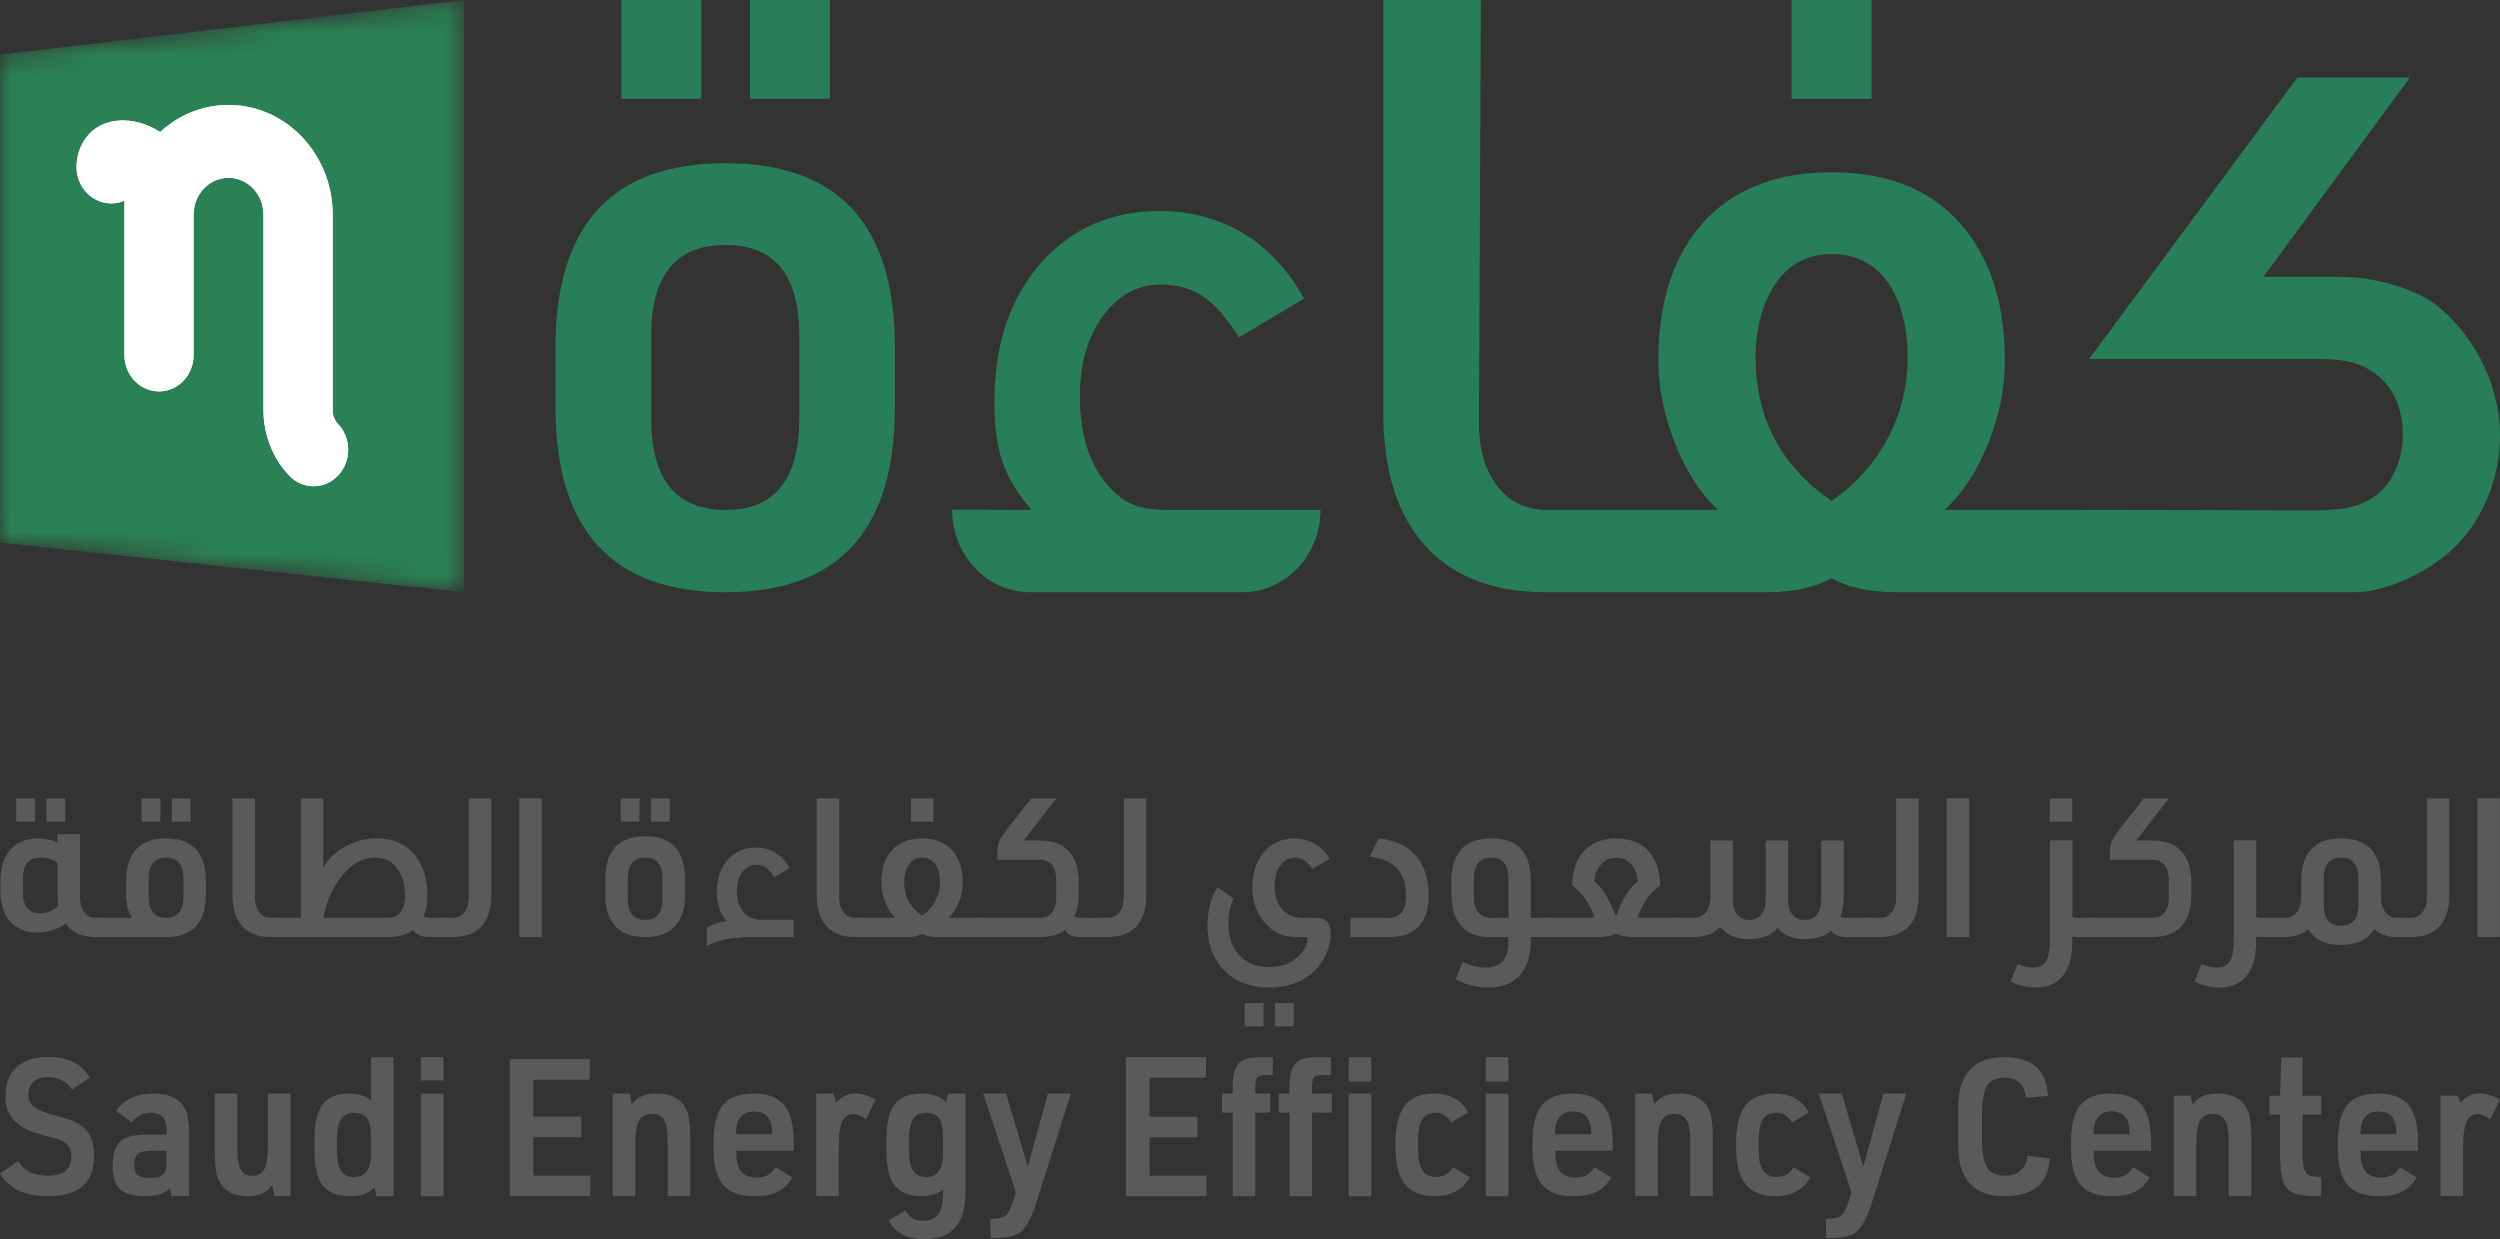 <svg width="115" height="57" viewBox="0 0 115 57" fill="none" xmlns="http://www.w3.org/2000/svg">
	<rect x="0" y="0" width="115" height="57" fill="#333333" stroke="none"/>
	<mask id="mask0_544_2681" style="mask-type:alpha" maskUnits="userSpaceOnUse" x="0" y="0" width="22" height="28">
		<path d="M21.344 0.002V27.242L0.008 24.96V2.515L21.344 0.002Z" fill="#298056" />
	</mask>
	<g mask="url(#mask0_544_2681)">
		<path fill-rule="evenodd" clip-rule="evenodd" d="M21.344 0.002V27.242L0.008 24.96V2.515L21.344 0.002Z" fill="#2A8154" />
	</g>
	<path fill-rule="evenodd" clip-rule="evenodd" d="M82.412 4.545H86.09V0.002H82.412V4.545ZM34.496 4.545H38.173V0.002H34.496V4.545ZM33.378 11.267C31.095 11.267 29.953 12.659 29.953 15.444V19.242C29.953 22.052 31.095 23.457 33.378 23.457C35.638 23.457 36.767 22.052 36.767 19.242V15.444C36.767 12.659 35.638 11.267 33.378 11.267ZM28.583 4.545H32.261V0.002H28.583V4.545ZM33.378 7.508C38.57 7.508 41.166 10.331 41.166 15.976V18.749C41.166 24.394 38.571 27.242 33.379 27.242C28.164 27.242 25.555 24.394 25.555 18.749V15.976C25.555 10.331 28.163 7.508 33.378 7.508Z" fill="#287E5B" />
	<path fill-rule="evenodd" clip-rule="evenodd" d="M43.797 23.456V23.442C44.745 23.442 45.641 23.456 47.452 23.456C46.177 21.988 45.744 20.735 45.744 18.481C45.744 15.773 46.501 13.595 48.015 11.95C49.409 10.456 51.187 9.709 53.352 9.709C54.938 9.709 56.356 10.14 57.606 11C58.567 11.684 59.359 12.595 59.986 13.734L56.992 15.52C56.44 14.633 55.893 14.007 55.352 13.64C54.811 13.273 54.156 13.089 53.387 13.089C52.306 13.089 51.404 13.595 50.683 14.608C50.01 15.571 49.674 16.772 49.674 18.216C49.674 20.343 50.299 21.9 51.548 22.886C52.365 23.52 53.364 23.456 54.541 23.456L60.742 23.456V23.456C60.742 25.547 59.133 27.241 57.149 27.241H47.39C45.406 27.241 43.797 25.547 43.797 23.456Z" fill="#287E5B" />
	<path fill-rule="evenodd" clip-rule="evenodd" d="M86.834 20.171C86.218 21.323 85.358 22.281 84.252 23.041C81.922 21.442 80.757 19.239 80.757 16.432C80.757 15.319 80.975 14.344 81.406 13.504C82.031 12.29 82.978 11.686 84.252 11.686C85.383 11.686 86.26 12.14 86.885 13.05C87.463 13.937 87.752 15.063 87.752 16.432C87.752 17.774 87.446 19.018 86.834 20.171ZM99.784 27.241C101.271 27.241 102.758 27.242 104.249 27.242H108.29C109.644 27.242 111.252 26.493 112.351 25.659C114.191 24.259 115.188 21.769 114.97 19.389C114.945 19.138 114.911 18.891 114.861 18.643C114.631 17.465 114.119 16.356 113.411 15.416C113.055 14.944 112.652 14.516 112.204 14.141C111.86 13.849 111.514 13.653 111.134 13.482C109.983 12.967 108.737 12.732 107.487 12.732H104.118L110.854 3.567H105.682L96.097 16.515H105.77C106.458 16.515 107.04 16.498 107.736 16.577C108.423 16.657 109.089 16.97 109.597 17.469C110.288 18.158 110.582 19.213 110.523 20.215C110.468 21.187 110.079 22.166 109.345 22.754C108.457 23.46 107.25 23.486 106.135 23.482C102.606 23.469 99.073 23.455 95.539 23.455H89.445C90.262 22.723 90.929 21.712 91.449 20.418C91.964 19.129 92.224 17.849 92.224 16.582C92.224 14.127 91.633 12.14 90.455 10.622C89.06 8.825 86.993 7.924 84.252 7.924C81.851 7.924 79.952 8.622 78.556 10.013C77.043 11.558 76.285 13.748 76.285 16.582C76.285 17.849 76.544 19.129 77.06 20.418C77.58 21.712 78.233 22.723 79.026 23.455H71.167C70.253 23.455 69.52 23.129 68.966 22.471C68.342 21.734 68.032 20.723 68.032 19.429L68.12 0H63.631V18.939C63.631 21.442 64.185 23.394 65.291 24.784C66.565 26.404 68.496 27.241 71.094 27.241H81.299C82.502 27.241 83.485 27.014 84.252 26.607C84.998 27.014 85.985 27.241 87.213 27.241" fill="#287E5B" />
	<path fill-rule="evenodd" clip-rule="evenodd" d="M14.426 22.366C14.019 22.366 13.612 22.202 13.302 21.875C12.55 21.085 12.12 19.991 12.12 18.873V9.872C12.12 8.939 11.399 8.179 10.513 8.179C9.626 8.179 8.905 8.939 8.905 9.872V16.328C8.905 17.254 8.193 18.004 7.314 18.004C6.436 18.004 5.724 17.254 5.724 16.328V9.228C5.535 9.311 5.329 9.357 5.112 9.357C4.233 9.357 3.521 8.606 3.521 7.681C3.521 7.012 3.797 6.399 4.278 6C5.071 5.341 6.361 5.414 7.365 6.074C8.208 5.299 9.309 4.828 10.513 4.828C13.154 4.828 15.302 7.091 15.302 9.872V18.873C15.302 19.109 15.392 19.339 15.55 19.506C16.172 20.159 16.172 21.221 15.55 21.875C15.24 22.202 14.833 22.366 14.426 22.366Z" fill="white" />
	<path fill-rule="evenodd" clip-rule="evenodd" d="M14.426 22.366C14.019 22.366 13.612 22.202 13.302 21.875C12.55 21.085 12.12 19.991 12.12 18.873V9.872C12.12 8.939 11.399 8.179 10.513 8.179C9.626 8.179 8.905 8.939 8.905 9.872V16.328C8.905 17.254 8.193 18.004 7.314 18.004C6.436 18.004 5.724 17.254 5.724 16.328V9.228C5.535 9.311 5.329 9.357 5.112 9.357C4.233 9.357 3.521 8.606 3.521 7.681C3.521 7.012 3.797 6.399 4.278 6C5.071 5.341 6.361 5.414 7.365 6.074C8.208 5.299 9.309 4.828 10.513 4.828C13.154 4.828 15.302 7.091 15.302 9.872V18.873C15.302 19.109 15.392 19.339 15.55 19.506C16.172 20.159 16.172 21.221 15.55 21.875C15.24 22.202 14.833 22.366 14.426 22.366Z" fill="white" />
	<path fill-rule="evenodd" clip-rule="evenodd" d="M2.137 37.798H3.003V36.727H2.137V37.798ZM1.849 39.45C1.318 39.45 1.052 39.779 1.052 40.433V41.023C1.052 41.684 1.318 42.014 1.849 42.014C2.155 42.014 2.434 41.898 2.689 41.666C2.661 41.517 2.646 41.312 2.646 41.05V39.692C2.46 39.531 2.194 39.45 1.849 39.45ZM0.747 37.798H1.612V36.727H0.747V37.798ZM3.681 38.37V41.273C3.681 41.57 3.752 41.806 3.893 41.978C4.023 42.139 4.198 42.219 4.419 42.219H4.639V43.104H4.402C3.774 43.104 3.313 42.898 3.019 42.488C2.861 42.607 2.665 42.705 2.43 42.782C2.196 42.86 1.973 42.898 1.764 42.898C1.176 42.898 0.733 42.717 0.433 42.354C0.156 42.014 0.018 41.532 0.018 40.907V40.558C0.018 39.856 0.201 39.332 0.569 38.986C0.868 38.707 1.267 38.567 1.764 38.567C2.081 38.567 2.375 38.629 2.646 38.754V38.37H3.681Z" fill="#595A5C" />
	<path fill-rule="evenodd" clip-rule="evenodd" d="M7.904 37.798H8.769V36.727H7.904V37.798ZM7.642 39.45C7.105 39.45 6.836 39.779 6.836 40.433V41.228C6.836 41.889 7.105 42.219 7.642 42.219C8.173 42.219 8.439 41.889 8.439 41.228V40.433C8.439 39.779 8.173 39.45 7.642 39.45ZM6.513 37.798H7.378V36.727H6.513V37.798ZM7.642 38.567C8.863 38.567 9.474 39.231 9.474 40.558V41.112C9.474 42.44 8.863 43.104 7.642 43.104H4.479V42.219H6.073C5.892 41.964 5.801 41.595 5.801 41.112V40.558C5.801 39.231 6.415 38.567 7.642 38.567Z" fill="#595A5C" />
	<path fill-rule="evenodd" clip-rule="evenodd" d="M11.728 36.727V41.273C11.728 41.577 11.802 41.815 11.948 41.987C12.078 42.143 12.251 42.22 12.466 42.22H12.686V43.104H12.449C11.839 43.104 11.383 42.914 11.084 42.533C10.824 42.205 10.693 41.746 10.693 41.157V36.727H11.728Z" fill="#595A5C" />
	<path fill-rule="evenodd" clip-rule="evenodd" d="M17.24 39.449C16.629 39.449 16.084 39.785 15.603 40.459C15.23 40.977 14.987 41.563 14.874 42.218H17.868C18.122 42.218 18.319 42.117 18.461 41.914C18.574 41.742 18.631 41.521 18.631 41.253C18.631 40.688 18.503 40.244 18.249 39.923C18.006 39.607 17.669 39.449 17.24 39.449ZM12.525 42.218H13.839V36.725H14.874V39.878C15.162 39.431 15.547 39.092 16.027 38.86C16.434 38.663 16.87 38.565 17.333 38.565C18.147 38.565 18.761 38.86 19.174 39.449C19.495 39.908 19.657 40.486 19.657 41.182C19.657 41.581 19.598 41.903 19.478 42.147C19.547 42.194 19.642 42.218 19.767 42.218H20.411V43.102H19.742C19.363 43.102 19.12 42.992 19.012 42.772C18.729 42.992 18.351 43.102 17.876 43.102H12.525V42.218Z" fill="#595A5C" />
	<path fill-rule="evenodd" clip-rule="evenodd" d="M22.599 36.727V41.157C22.599 41.853 22.421 42.366 22.065 42.693C21.765 42.967 21.347 43.104 20.809 43.104H20.25V42.22H20.809C21.064 42.22 21.259 42.121 21.395 41.925C21.508 41.758 21.564 41.541 21.564 41.273V36.727H22.599Z" fill="#595A5C" />
	<path fill-rule="evenodd" clip-rule="evenodd" d="M23.887 43.102H24.922V36.725H23.887V43.102Z" fill="#595A5C" />
	<path fill-rule="evenodd" clip-rule="evenodd" d="M29.944 37.798H30.808V36.727H29.944V37.798ZM29.68 39.45C29.143 39.45 28.875 39.779 28.875 40.433V41.327C28.875 41.987 29.143 42.318 29.68 42.318C30.212 42.318 30.477 41.987 30.477 41.327V40.433C30.477 39.779 30.212 39.45 29.68 39.45ZM28.553 37.798H29.417V36.727H28.553V37.798ZM29.68 38.468C30.901 38.468 31.512 39.132 31.512 40.46V41.112C31.512 42.44 30.901 43.104 29.68 43.104C28.453 43.104 27.84 42.44 27.84 41.112V40.46C27.84 39.132 28.453 38.468 29.68 38.468Z" fill="#595A5C" />
	<path fill-rule="evenodd" clip-rule="evenodd" d="M32.598 43.479L32.582 43.488C32.565 43.5 32.55 43.506 32.539 43.506C32.522 43.506 32.514 43.497 32.514 43.479V42.684C32.711 42.541 33.014 42.434 33.421 42.362C33.121 42.017 32.971 41.579 32.971 41.05C32.971 40.412 33.15 39.9 33.506 39.513C33.834 39.162 34.252 38.986 34.761 38.986C35.134 38.986 35.468 39.087 35.761 39.29C35.987 39.45 36.174 39.665 36.321 39.933L35.617 40.353C35.487 40.145 35.358 39.997 35.231 39.911C35.104 39.825 34.95 39.781 34.769 39.781C34.515 39.781 34.303 39.9 34.133 40.138C33.975 40.365 33.896 40.647 33.896 40.986C33.896 41.487 34.043 41.853 34.337 42.085C34.529 42.234 34.764 42.309 35.04 42.309H36.499V43.104H34.447C34.379 43.104 34.232 43.105 34.006 43.126C33.78 43.147 33.607 43.166 33.489 43.184C33.15 43.244 32.853 43.342 32.598 43.479Z" fill="#595A5C" />
	<path fill-rule="evenodd" clip-rule="evenodd" d="M38.603 36.727V41.273C38.603 41.577 38.676 41.815 38.823 41.987C38.953 42.143 39.126 42.22 39.34 42.22H39.561V43.104H39.324C38.713 43.104 38.258 42.914 37.959 42.533C37.698 42.205 37.568 41.746 37.568 41.157V36.727H38.603Z" fill="#595A5C" />
	<path fill-rule="evenodd" clip-rule="evenodd" d="M41.906 37.798H42.941V36.727H41.906V37.798ZM42.415 39.45C42.115 39.45 41.892 39.594 41.746 39.88C41.644 40.076 41.593 40.305 41.593 40.567C41.593 41.228 41.867 41.746 42.415 42.121C42.675 41.942 42.877 41.718 43.021 41.447C43.166 41.176 43.238 40.883 43.238 40.567C43.238 40.246 43.17 39.981 43.034 39.773C42.887 39.558 42.681 39.45 42.415 39.45ZM42.415 38.567C43.06 38.567 43.546 38.778 43.874 39.201C44.151 39.558 44.289 40.025 44.289 40.603C44.289 40.901 44.229 41.202 44.107 41.505C43.986 41.809 43.828 42.047 43.637 42.219H45.069V43.104H43.111C42.822 43.104 42.59 43.057 42.415 42.961C42.234 43.057 42.002 43.104 41.72 43.104H39.397V42.219H41.186C40.999 42.047 40.845 41.809 40.724 41.505C40.602 41.202 40.541 40.901 40.541 40.603C40.541 39.936 40.719 39.421 41.076 39.058C41.403 38.73 41.85 38.567 42.415 38.567Z" fill="#595A5C" />
	<path fill-rule="evenodd" clip-rule="evenodd" d="M50.541 43.104H49.718C49.339 43.104 49.096 42.994 48.989 42.774C48.706 42.994 48.322 43.104 47.836 43.104H44.91V42.22H47.836C48.096 42.22 48.294 42.122 48.429 41.925C48.537 41.764 48.59 41.548 48.59 41.273V40.496C48.59 40.181 48.519 39.94 48.379 39.773C48.243 39.624 48.062 39.55 47.836 39.55H45.877V39.201C45.877 39.017 45.905 38.855 45.962 38.719C46.018 38.582 46.129 38.406 46.292 38.192L47.437 36.727H48.59L47.09 38.665H47.836C48.447 38.665 48.904 38.844 49.21 39.201C49.486 39.528 49.625 39.999 49.625 40.612V41.157C49.625 41.556 49.554 41.884 49.413 42.139C49.469 42.193 49.571 42.22 49.718 42.22H50.541V43.104Z" fill="#595A5C" />
	<path fill-rule="evenodd" clip-rule="evenodd" d="M52.73 36.727V41.157C52.73 41.853 52.552 42.366 52.196 42.693C51.896 42.967 51.478 43.104 50.94 43.104H50.381V42.22H50.94C51.195 42.22 51.39 42.121 51.525 41.925C51.638 41.758 51.695 41.541 51.695 41.273V36.727H52.73Z" fill="#595A5C" />
	<path fill-rule="evenodd" clip-rule="evenodd" d="M58.648 47.212H59.513V46.141H58.648V47.212ZM57.258 47.212H58.123V46.141H57.258V47.212ZM59.573 38.566C59.895 38.566 60.206 38.655 60.506 38.834C60.8 39.007 61.017 39.233 61.159 39.513L60.361 39.968C60.147 39.623 59.881 39.45 59.565 39.45C59.288 39.45 59.062 39.576 58.886 39.826C58.722 40.064 58.637 40.376 58.632 40.764C58.637 41.33 58.807 41.734 59.14 41.978C59.355 42.139 59.618 42.219 59.929 42.219H60.532C60.983 42.219 61.21 42.46 61.21 42.943C61.21 43.312 61.117 43.675 60.93 44.033C60.715 44.437 60.409 44.762 60.013 45.006C59.562 45.286 59.022 45.426 58.395 45.426C57.45 45.426 56.721 45.125 56.206 44.524C55.765 44.012 55.545 43.359 55.545 42.568C55.545 41.895 55.697 41.308 56.003 40.808L56.74 41.335C56.582 41.698 56.503 42.065 56.503 42.434C56.503 43.125 56.695 43.651 57.08 44.015C57.413 44.33 57.854 44.488 58.403 44.488C58.98 44.488 59.44 44.3 59.785 43.925C60.028 43.669 60.15 43.425 60.15 43.193C60.15 43.134 60.118 43.103 60.056 43.103H59.581C58.999 43.103 58.513 42.86 58.123 42.371C57.778 41.937 57.605 41.424 57.605 40.835C57.605 40.12 57.8 39.555 58.19 39.138C58.541 38.757 59.002 38.566 59.573 38.566Z" fill="#595A5C" />
	<path fill-rule="evenodd" clip-rule="evenodd" d="M63.008 39.406L63.415 38.566C64.268 38.661 64.887 38.989 65.272 39.549C65.566 39.977 65.713 40.528 65.713 41.201C65.713 42.469 65.102 43.103 63.881 43.103H62.117V42.219H63.881C64.158 42.225 64.367 42.127 64.508 41.924C64.621 41.763 64.678 41.537 64.678 41.246C64.678 40.609 64.506 40.141 64.161 39.843C63.895 39.611 63.511 39.465 63.008 39.406Z" fill="#595A5C" />
	<path fill-rule="evenodd" clip-rule="evenodd" d="M68.596 39.45C68.064 39.45 67.798 39.778 67.798 40.432V41.228C67.798 41.889 68.064 42.219 68.596 42.219H69.392V40.432C69.392 39.778 69.127 39.45 68.596 39.45ZM68.596 38.566C69.24 38.566 69.713 38.744 70.012 39.102C70.283 39.429 70.419 39.915 70.419 40.558V42.219H71.334V43.103H70.419V43.273C70.408 44.035 70.206 44.601 69.817 44.97C69.483 45.274 69.028 45.426 68.451 45.426C67.932 45.426 67.434 45.301 66.959 45.051L67.281 44.247C67.631 44.419 67.979 44.506 68.324 44.506C69.031 44.506 69.384 44.122 69.384 43.354V43.103H68.477C67.923 43.103 67.499 42.931 67.205 42.585C66.911 42.246 66.764 41.755 66.764 41.112V40.558C66.764 39.23 67.374 38.566 68.596 38.566Z" fill="#595A5C" />
	<path fill-rule="evenodd" clip-rule="evenodd" d="M74.342 39.46C74.065 39.46 73.833 39.561 73.646 39.763C73.471 39.96 73.369 40.222 73.341 40.55C73.697 40.818 74.014 41.321 74.291 42.059C74.308 42.089 74.325 42.104 74.342 42.104C74.359 42.104 74.373 42.089 74.384 42.059C74.622 41.35 74.941 40.847 75.342 40.55C75.308 40.168 75.181 39.879 74.961 39.683C74.792 39.534 74.585 39.46 74.342 39.46ZM74.342 38.566C74.981 38.566 75.481 38.766 75.843 39.165C76.176 39.54 76.352 40.058 76.368 40.719C75.865 41.106 75.518 41.606 75.326 42.22H77.098V43.104H75.156C74.8 43.104 74.525 43.047 74.333 42.934C74.146 43.047 73.875 43.104 73.519 43.104H71.17V42.22H73.35C73.158 41.606 72.813 41.106 72.315 40.719C72.332 39.975 72.555 39.412 72.985 39.031C73.341 38.721 73.793 38.566 74.342 38.566Z" fill="#595A5C" />
	<path fill-rule="evenodd" clip-rule="evenodd" d="M86.072 43.103H84.936C84.579 43.103 84.348 43.008 84.24 42.817C83.941 43.074 83.534 43.202 83.019 43.202C82.471 43.202 82.055 43.028 81.773 42.684C81.484 43.028 81.049 43.202 80.466 43.202C79.868 43.202 79.423 43.014 79.135 42.639C78.841 42.948 78.434 43.103 77.914 43.103H76.939V42.219H77.914C78.174 42.219 78.372 42.121 78.508 41.924C78.621 41.757 78.677 41.54 78.677 41.272V38.664H79.712V41.37C79.712 41.686 79.783 41.927 79.924 42.094C80.06 42.243 80.24 42.317 80.466 42.317C80.727 42.317 80.925 42.219 81.06 42.022C81.167 41.862 81.221 41.645 81.221 41.37V38.664H82.256V41.38C82.256 41.695 82.329 41.933 82.477 42.094C82.606 42.243 82.787 42.317 83.019 42.317C83.279 42.317 83.477 42.222 83.613 42.031C83.72 41.87 83.774 41.654 83.774 41.38V38.664H84.808V41.263C84.808 41.597 84.763 41.897 84.673 42.165C84.729 42.201 84.814 42.219 84.927 42.219H86.072V43.103Z" fill="#595A5C" />
	<path fill-rule="evenodd" clip-rule="evenodd" d="M88.259 36.727V41.157C88.259 41.853 88.081 42.366 87.725 42.693C87.425 42.967 87.007 43.104 86.469 43.104H85.91V42.22H86.469C86.724 42.22 86.919 42.121 87.055 41.925C87.168 41.758 87.224 41.541 87.224 41.273V36.727H88.259Z" fill="#595A5C" />
	<path fill-rule="evenodd" clip-rule="evenodd" d="M89.547 43.102H90.582V36.725H89.547V43.102Z" fill="#595A5C" />
	<path fill-rule="evenodd" clip-rule="evenodd" d="M94.287 37.798H95.322V36.727H94.287V37.798ZM96.238 43.104H95.593C95.531 43.104 95.443 43.098 95.33 43.086C95.33 43.532 95.302 43.881 95.245 44.131C95.189 44.381 95.087 44.613 94.94 44.828C94.816 45.012 94.641 45.158 94.415 45.266C94.188 45.373 93.94 45.426 93.669 45.426C93.233 45.426 92.843 45.334 92.498 45.15L92.811 44.337C93.038 44.45 93.27 44.506 93.507 44.506C93.795 44.506 93.999 44.408 94.118 44.212C94.236 44.015 94.296 43.684 94.296 43.22V38.656H95.33V42.184C95.392 42.208 95.469 42.219 95.559 42.219H96.238V43.104Z" fill="#595A5C" />
	<path fill-rule="evenodd" clip-rule="evenodd" d="M98.266 38.665H99.012C99.622 38.665 100.08 38.843 100.385 39.201C100.663 39.528 100.801 39.999 100.801 40.612V41.157C100.801 41.853 100.62 42.366 100.258 42.693C99.958 42.967 99.543 43.104 99.012 43.104H96.086V42.219H99.012C99.272 42.219 99.47 42.121 99.605 41.925C99.713 41.764 99.766 41.547 99.766 41.273V40.496C99.766 40.18 99.696 39.939 99.555 39.773C99.418 39.624 99.238 39.549 99.012 39.549H97.053V39.201C97.053 39.017 97.081 38.855 97.138 38.718C97.194 38.582 97.304 38.406 97.468 38.191L98.613 36.727H99.766L98.266 38.665Z" fill="#595A5C" />
	<path fill-rule="evenodd" clip-rule="evenodd" d="M104.693 43.104H104.048C103.986 43.104 103.898 43.099 103.785 43.086C103.785 43.533 103.758 43.882 103.7 44.131C103.644 44.382 103.542 44.614 103.395 44.828C103.271 45.013 103.096 45.159 102.87 45.266C102.644 45.373 102.395 45.427 102.124 45.427C101.688 45.427 101.298 45.334 100.953 45.15L101.267 44.337C101.493 44.45 101.725 44.506 101.962 44.506C102.251 44.506 102.454 44.408 102.573 44.212C102.691 44.016 102.751 43.685 102.751 43.22V38.656H103.785V42.184C103.848 42.208 103.924 42.22 104.014 42.22H104.693V43.104Z" fill="#595A5C" />
	<path fill-rule="evenodd" clip-rule="evenodd" d="M108.49 41.603V40.433C108.49 39.778 108.225 39.45 107.694 39.45C107.156 39.45 106.888 39.778 106.888 40.433V41.603C106.888 42.258 107.156 42.585 107.694 42.585C108.225 42.585 108.49 42.258 108.49 41.603ZM110.483 43.103H110.246C109.81 43.098 109.463 42.975 109.203 42.737C108.926 43.226 108.422 43.47 107.694 43.47C106.959 43.47 106.456 43.226 106.184 42.737C105.918 42.982 105.557 43.103 105.099 43.103H104.539V42.219H105.099C105.353 42.219 105.548 42.121 105.684 41.924C105.797 41.758 105.853 41.541 105.853 41.272V40.558C105.853 39.23 106.467 38.566 107.694 38.566C108.915 38.566 109.525 39.23 109.525 40.558V41.272C109.525 41.577 109.599 41.814 109.745 41.987C109.876 42.142 110.048 42.219 110.263 42.219H110.483V43.103Z" fill="#595A5C" />
	<path fill-rule="evenodd" clip-rule="evenodd" d="M112.671 36.727V41.157C112.671 41.853 112.493 42.366 112.137 42.693C111.837 42.967 111.419 43.104 110.882 43.104H110.322V42.22H110.882C111.136 42.22 111.331 42.121 111.467 41.925C111.58 41.758 111.636 41.541 111.636 41.273V36.727H112.671Z" fill="#595A5C" />
	<path fill-rule="evenodd" clip-rule="evenodd" d="M113.961 43.102H114.996V36.725H113.961V43.102Z" fill="#595A5C" />
	<path fill-rule="evenodd" clip-rule="evenodd" d="M0 53.975L0.838 53.411C1.094 53.858 1.552 54.081 2.211 54.081C2.925 54.081 3.282 53.79 3.282 53.208C3.282 52.914 3.185 52.699 2.99 52.564C2.894 52.499 2.805 52.452 2.721 52.423C2.637 52.394 2.383 52.323 1.96 52.211C1.306 52.041 0.851 51.797 0.595 51.479C0.366 51.203 0.251 50.905 0.251 50.429C0.251 49.812 0.447 49.344 0.838 49.027C1.178 48.756 1.638 48.621 2.219 48.621C3.129 48.621 3.765 48.936 4.128 49.565L3.316 50.121C3.059 49.738 2.685 49.547 2.194 49.547C1.898 49.547 1.669 49.629 1.507 49.794C1.373 49.935 1.306 50.123 1.306 50.358C1.306 50.647 1.404 50.785 1.6 50.932C1.778 51.067 2.08 51.191 2.504 51.303C2.894 51.403 3.163 51.481 3.307 51.536C3.453 51.593 3.601 51.673 3.752 51.779C4.137 52.055 4.329 52.52 4.329 53.172C4.329 54.408 3.617 55.025 2.194 55.025C1.127 55.025 0.396 54.675 0 53.975Z" fill="#595A5C" />
	<path fill-rule="evenodd" clip-rule="evenodd" d="M7.662 52.933H6.925C6.651 52.933 6.457 52.983 6.343 53.083C6.228 53.183 6.172 53.348 6.172 53.577C6.172 53.806 6.226 53.965 6.335 54.053C6.444 54.142 6.638 54.186 6.917 54.186C7.24 54.186 7.458 54.103 7.57 53.939C7.631 53.85 7.662 53.674 7.662 53.41V52.933ZM7.662 52.193V51.99C7.662 51.708 7.604 51.503 7.486 51.377C7.369 51.251 7.185 51.187 6.934 51.187C6.582 51.187 6.291 51.334 6.062 51.628L5.343 51.09C5.722 50.566 6.286 50.305 7.034 50.305C7.81 50.305 8.312 50.561 8.541 51.072C8.647 51.301 8.7 51.672 8.7 52.184V55.023H7.888L7.821 54.662C7.682 54.791 7.526 54.884 7.353 54.94C7.179 54.996 6.945 55.023 6.648 55.023C6.085 55.023 5.694 54.9 5.476 54.653C5.281 54.442 5.184 54.097 5.184 53.621C5.184 53.045 5.317 52.657 5.586 52.457C5.82 52.281 6.225 52.193 6.8 52.193H7.662Z" fill="#595A5C" />
	<path fill-rule="evenodd" clip-rule="evenodd" d="M9.881 50.305H10.919V52.863C10.919 53.333 10.981 53.66 11.104 53.841C11.204 54.006 11.369 54.089 11.598 54.089C11.877 54.089 12.072 53.971 12.184 53.736C12.273 53.53 12.318 53.195 12.318 52.73V50.305H13.364V55.023H12.636L12.519 54.503C12.402 54.685 12.255 54.818 12.079 54.9C11.904 54.983 11.676 55.023 11.397 55.023C10.671 55.023 10.207 54.733 10.007 54.15C9.923 53.91 9.881 53.521 9.881 52.986V50.305Z" fill="#595A5C" />
	<path fill-rule="evenodd" clip-rule="evenodd" d="M17.065 52.221C17.059 51.832 16.986 51.559 16.847 51.4C16.719 51.259 16.529 51.188 16.278 51.188C16.009 51.188 15.813 51.287 15.687 51.484C15.562 51.681 15.499 51.991 15.499 52.414V52.917C15.499 53.37 15.571 53.694 15.716 53.888C15.839 54.058 16.027 54.143 16.278 54.143C16.802 54.143 17.065 53.799 17.065 53.111V52.221ZM17.307 55.025L17.241 54.611C17.229 54.622 17.212 54.637 17.191 54.655C17.191 54.66 17.188 54.664 17.182 54.664C17.042 54.793 16.89 54.886 16.725 54.941C16.561 54.998 16.347 55.025 16.085 55.025C15.482 55.025 15.055 54.843 14.804 54.479C14.581 54.155 14.469 53.661 14.469 52.997V52.335C14.469 51.583 14.614 51.047 14.904 50.73C15.161 50.448 15.549 50.306 16.068 50.306C16.448 50.306 16.763 50.398 17.014 50.58C17.02 50.586 17.037 50.598 17.065 50.615V48.631H18.103V55.025H17.307Z" fill="#595A5C" />
	<path fill-rule="evenodd" clip-rule="evenodd" d="M19.359 55.025H20.398V50.306H19.359V55.025ZM19.359 49.699H20.398V48.631H19.359V49.699Z" fill="#595A5C" />
	<path fill-rule="evenodd" clip-rule="evenodd" d="M23.445 55.02V48.723H27.13V49.667H24.533V51.369H26.736V52.313H24.533V54.077H27.155V55.02H23.445Z" fill="#595A5C" />
	<path fill-rule="evenodd" clip-rule="evenodd" d="M28.186 55.023V50.305H28.965L29.056 50.798C29.196 50.622 29.354 50.496 29.53 50.42C29.705 50.343 29.931 50.305 30.204 50.305C30.946 50.305 31.421 50.596 31.627 51.178C31.711 51.419 31.753 51.804 31.753 52.334V55.023H30.714V52.457C30.714 51.992 30.65 51.669 30.522 51.487C30.41 51.322 30.234 51.24 29.994 51.24C29.693 51.24 29.486 51.358 29.375 51.592C29.274 51.798 29.224 52.13 29.224 52.589V55.023H28.186Z" fill="#595A5C" />
	<path fill-rule="evenodd" clip-rule="evenodd" d="M33.862 52.175H35.52V52.078C35.52 51.748 35.44 51.501 35.278 51.336C35.138 51.195 34.943 51.125 34.691 51.125C34.406 51.125 34.194 51.219 34.055 51.407C33.926 51.572 33.862 51.795 33.862 52.078V52.175ZM33.871 52.933V53.065C33.871 53.801 34.177 54.168 34.792 54.168C35.004 54.168 35.177 54.131 35.311 54.058C35.445 53.984 35.568 53.862 35.679 53.691L36.45 54.168C36.266 54.474 36.038 54.692 35.767 54.825C35.496 54.957 35.135 55.023 34.683 55.023C33.991 55.023 33.499 54.826 33.209 54.433C32.952 54.086 32.824 53.559 32.824 52.854V52.527C32.824 51.692 32.989 51.102 33.318 50.755C33.608 50.455 34.058 50.305 34.666 50.305C35.358 50.305 35.846 50.505 36.132 50.904C36.383 51.252 36.508 51.792 36.508 52.527V52.933H33.871Z" fill="#595A5C" />
	<path fill-rule="evenodd" clip-rule="evenodd" d="M37.547 55.023V50.305H38.342L38.468 50.728C38.602 50.575 38.736 50.466 38.87 50.402C39.004 50.337 39.166 50.305 39.356 50.305C39.652 50.305 39.958 50.398 40.277 50.587L39.833 51.487C39.626 51.328 39.434 51.248 39.255 51.248C39.004 51.248 38.825 51.381 38.719 51.646C38.629 51.88 38.585 52.245 38.585 52.739V55.023H37.547Z" fill="#595A5C" />
	<path fill-rule="evenodd" clip-rule="evenodd" d="M43.377 52.219C43.371 51.831 43.299 51.557 43.159 51.399C43.031 51.258 42.842 51.187 42.59 51.187C42.322 51.187 42.125 51.285 42 51.483C41.874 51.679 41.812 51.99 41.812 52.413V52.916C41.812 53.368 41.884 53.692 42.029 53.886C42.151 54.057 42.339 54.142 42.59 54.142C43.115 54.142 43.377 53.797 43.377 53.11V52.219ZM43.386 54.715C43.129 54.921 42.788 55.023 42.364 55.023C41.778 55.023 41.359 54.839 41.108 54.468C40.89 54.145 40.781 53.654 40.781 52.995V52.334C40.781 51.575 40.927 51.037 41.217 50.72C41.473 50.443 41.867 50.305 42.398 50.305C42.878 50.305 43.252 50.437 43.52 50.702L43.612 50.305H44.415V54.812C44.415 55.606 44.237 56.179 43.879 56.532C43.567 56.844 43.106 56.999 42.498 56.999C41.728 56.999 41.186 56.714 40.873 56.144L41.644 55.676C41.75 55.853 41.864 55.976 41.987 56.047C42.11 56.117 42.266 56.153 42.456 56.153C42.791 56.153 43.031 56.044 43.177 55.826C43.304 55.632 43.371 55.336 43.377 54.936L43.386 54.715Z" fill="#595A5C" />
	<path fill-rule="evenodd" clip-rule="evenodd" d="M46.733 54.847L45.225 50.305H46.279L47.278 53.666L48.204 50.305H49.259L47.671 55.323C47.409 56.153 47.107 56.641 46.766 56.788C46.521 56.899 46.119 56.955 45.561 56.955V56.064C45.924 56.064 46.164 56.008 46.281 55.897C46.392 55.797 46.501 55.576 46.607 55.235L46.733 54.847Z" fill="#595A5C" />
	<path fill-rule="evenodd" clip-rule="evenodd" d="M51.791 55.024V48.629H55.476V49.573H52.88V51.372H55.082V52.316H52.88V54.08H55.5V55.024H51.791Z" fill="#595A5C" />
	<path fill-rule="evenodd" clip-rule="evenodd" d="M62.041 55.025H63.079V50.306H62.041V55.025ZM62.041 49.751H63.079V48.631H62.041V49.751ZM59.319 51.179H58.825V50.306H59.319V49.91C59.319 49.645 59.344 49.434 59.395 49.275C59.444 49.116 59.528 48.981 59.646 48.869C59.746 48.78 59.874 48.719 60.031 48.684C60.187 48.648 60.422 48.631 60.735 48.631H61.22V49.451H60.952C60.695 49.451 60.532 49.482 60.462 49.544C60.392 49.605 60.357 49.757 60.357 49.998V50.306H61.262V51.179H60.357V55.025H59.319V51.179ZM56.707 51.179H56.213V50.306H56.707V49.91C56.707 49.416 56.816 49.069 57.033 48.869C57.134 48.78 57.262 48.719 57.418 48.684C57.575 48.648 57.809 48.631 58.122 48.631H58.549V49.451H58.339C58.082 49.451 57.919 49.482 57.85 49.544C57.78 49.605 57.745 49.757 57.745 49.998V50.306H58.423V51.179H57.745V55.025H56.707V51.179Z" fill="#595A5C" />
	<path fill-rule="evenodd" clip-rule="evenodd" d="M66.84 53.7L67.61 54.159C67.275 54.736 66.734 55.023 65.986 55.023C65.338 55.023 64.869 54.818 64.579 54.406C64.322 54.047 64.193 53.521 64.193 52.827V52.545C64.193 51.734 64.356 51.146 64.679 50.781C64.969 50.464 65.394 50.305 65.952 50.305C66.701 50.305 67.228 50.596 67.535 51.178L66.764 51.637C66.653 51.466 66.543 51.349 66.433 51.284C66.325 51.219 66.189 51.187 66.027 51.187C65.754 51.187 65.553 51.29 65.425 51.495C65.296 51.701 65.232 52.019 65.232 52.448V52.933C65.232 53.739 65.506 54.142 66.053 54.142C66.382 54.142 66.644 53.995 66.84 53.7Z" fill="#595A5C" />
	<path fill-rule="evenodd" clip-rule="evenodd" d="M68.348 55.025H69.386V50.306H68.348V55.025ZM68.348 49.751H69.386V48.631H68.348V49.751Z" fill="#595A5C" />
	<path fill-rule="evenodd" clip-rule="evenodd" d="M71.536 52.175H73.194V52.078C73.194 51.748 73.113 51.501 72.951 51.336C72.811 51.195 72.616 51.125 72.365 51.125C72.08 51.125 71.868 51.219 71.729 51.407C71.6 51.572 71.536 51.795 71.536 52.078V52.175ZM71.545 52.933V53.065C71.545 53.801 71.851 54.168 72.466 54.168C72.678 54.168 72.851 54.131 72.985 54.058C73.119 53.984 73.242 53.862 73.353 53.691L74.124 54.168C73.939 54.474 73.712 54.692 73.441 54.825C73.17 54.957 72.808 55.023 72.357 55.023C71.665 55.023 71.173 54.826 70.883 54.433C70.626 54.086 70.498 53.559 70.498 52.854V52.527C70.498 51.692 70.662 51.102 70.992 50.755C71.282 50.455 71.731 50.305 72.34 50.305C73.032 50.305 73.52 50.505 73.805 50.904C74.056 51.252 74.182 51.792 74.182 52.527V52.933H71.545Z" fill="#595A5C" />
	<path fill-rule="evenodd" clip-rule="evenodd" d="M75.221 55.023V50.305H75.999L76.091 50.798C76.231 50.622 76.389 50.496 76.565 50.42C76.74 50.343 76.965 50.305 77.239 50.305C77.981 50.305 78.456 50.596 78.662 51.178C78.746 51.419 78.788 51.804 78.788 52.334V55.023H77.749V52.457C77.749 51.992 77.685 51.669 77.557 51.487C77.445 51.322 77.269 51.24 77.03 51.24C76.728 51.24 76.521 51.358 76.409 51.592C76.309 51.798 76.259 52.13 76.259 52.589V55.023H75.221Z" fill="#595A5C" />
	<path fill-rule="evenodd" clip-rule="evenodd" d="M82.508 53.7L83.278 54.159C82.943 54.736 82.402 55.023 81.654 55.023C81.006 55.023 80.537 54.818 80.247 54.406C79.99 54.047 79.861 53.521 79.861 52.827V52.545C79.861 51.734 80.024 51.146 80.347 50.781C80.638 50.464 81.062 50.305 81.62 50.305C82.368 50.305 82.896 50.596 83.203 51.178L82.432 51.637C82.321 51.466 82.21 51.349 82.101 51.284C81.993 51.219 81.857 51.187 81.695 51.187C81.422 51.187 81.221 51.29 81.093 51.495C80.964 51.701 80.9 52.019 80.9 52.448V52.933C80.9 53.739 81.173 54.142 81.721 54.142C82.05 54.142 82.312 53.995 82.508 53.7Z" fill="#595A5C" />
	<path fill-rule="evenodd" clip-rule="evenodd" d="M85.169 54.847L83.664 50.305H84.719L85.713 53.666L86.638 50.305H87.693L86.107 55.323C85.845 56.153 85.543 56.641 85.202 56.788C84.957 56.899 84.555 56.955 83.997 56.955V56.064C84.36 56.064 84.6 56.008 84.717 55.897C84.829 55.797 84.937 55.576 85.043 55.235L85.169 54.847Z" fill="#595A5C" />
	<path fill-rule="evenodd" clip-rule="evenodd" d="M93.264 53.163L94.286 53.286C94.225 54.444 93.527 55.024 92.193 55.024C91.389 55.024 90.811 54.765 90.46 54.247C90.32 54.048 90.221 53.811 90.162 53.537C90.104 53.264 90.074 52.904 90.074 52.457V51.196C90.074 50.708 90.109 50.321 90.179 50.036C90.249 49.751 90.37 49.503 90.543 49.291C90.906 48.849 91.456 48.629 92.193 48.629C93.477 48.629 94.147 49.223 94.203 50.411L93.198 50.49C93.125 49.879 92.796 49.573 92.21 49.573C91.802 49.573 91.523 49.717 91.372 50.005C91.239 50.264 91.171 50.687 91.171 51.275V52.378C91.171 53.054 91.26 53.516 91.439 53.763C91.595 53.974 91.858 54.08 92.227 54.08C92.84 54.08 93.186 53.774 93.264 53.163Z" fill="#595A5C" />
	<path fill-rule="evenodd" clip-rule="evenodd" d="M96.304 52.175H97.962V52.078C97.962 51.748 97.881 51.501 97.719 51.336C97.58 51.195 97.384 51.125 97.132 51.125C96.848 51.125 96.636 51.219 96.496 51.407C96.368 51.572 96.304 51.795 96.304 52.078V52.175ZM96.312 52.933V53.065C96.312 53.801 96.619 54.168 97.234 54.168C97.446 54.168 97.618 54.131 97.753 54.058C97.886 53.984 98.009 53.862 98.121 53.691L98.891 54.168C98.707 54.474 98.48 54.692 98.209 54.825C97.938 54.957 97.577 55.023 97.124 55.023C96.432 55.023 95.941 54.826 95.65 54.433C95.394 54.086 95.266 53.559 95.266 52.854V52.527C95.266 51.692 95.43 51.102 95.76 50.755C96.05 50.455 96.499 50.305 97.108 50.305C97.8 50.305 98.288 50.505 98.573 50.904C98.825 51.252 98.95 51.792 98.95 52.527V52.933H96.312Z" fill="#595A5C" />
	<path fill-rule="evenodd" clip-rule="evenodd" d="M99.99 55.023V50.402H100.769L100.861 50.798C101.001 50.622 101.158 50.496 101.334 50.42C101.51 50.343 101.735 50.305 102.008 50.305C102.751 50.305 103.226 50.596 103.432 51.178C103.516 51.419 103.558 51.804 103.558 52.334V55.023H102.519V52.457C102.519 51.992 102.455 51.669 102.327 51.487C102.215 51.322 102.039 51.24 101.799 51.24C101.498 51.24 101.291 51.358 101.179 51.592C101.079 51.798 101.028 52.13 101.028 52.589V55.023H99.99Z" fill="#595A5C" />
	<path fill-rule="evenodd" clip-rule="evenodd" d="M104.88 51.276H104.395V50.404H104.88L104.939 48.639H105.919V50.404H106.773V51.276H105.919V53.146C105.919 53.517 105.978 53.858 106.095 53.975C106.195 54.081 106.382 54.134 106.656 54.134H106.773V55.025H106.622C106.125 55.025 105.762 54.978 105.533 54.884C105.288 54.784 105.117 54.606 105.022 54.35C104.928 54.094 104.88 53.593 104.88 53.041V51.276Z" fill="#595A5C" />
	<path fill-rule="evenodd" clip-rule="evenodd" d="M108.581 52.175H110.239V52.078C110.239 51.748 110.158 51.501 109.996 51.336C109.856 51.195 109.661 51.125 109.41 51.125C109.125 51.125 108.913 51.219 108.773 51.407C108.645 51.572 108.581 51.795 108.581 52.078V52.175ZM108.589 52.933V53.065C108.589 53.801 108.896 54.168 109.51 54.168C109.723 54.168 109.895 54.131 110.029 54.058C110.163 53.984 110.287 53.862 110.398 53.691L111.169 54.168C110.984 54.474 110.756 54.692 110.486 54.825C110.215 54.957 109.853 55.023 109.402 55.023C108.71 55.023 108.218 54.826 107.927 54.433C107.671 54.086 107.543 53.559 107.543 52.854V52.527C107.543 51.692 107.707 51.102 108.036 50.755C108.327 50.455 108.776 50.305 109.385 50.305C110.077 50.305 110.565 50.505 110.85 50.904C111.101 51.252 111.227 51.792 111.227 52.527V52.933H108.589Z" fill="#595A5C" />
	<path fill-rule="evenodd" clip-rule="evenodd" d="M112.266 55.023V50.402H113.061L113.187 50.728C113.321 50.575 113.455 50.466 113.589 50.402C113.722 50.337 113.885 50.305 114.075 50.305C114.37 50.305 114.677 50.398 114.996 50.587L114.552 51.487C114.345 51.328 114.153 51.248 113.974 51.248C113.722 51.248 113.544 51.381 113.438 51.646C113.349 51.88 113.304 52.245 113.304 52.739V55.023H112.266Z" fill="#595A5C" />
</svg>

